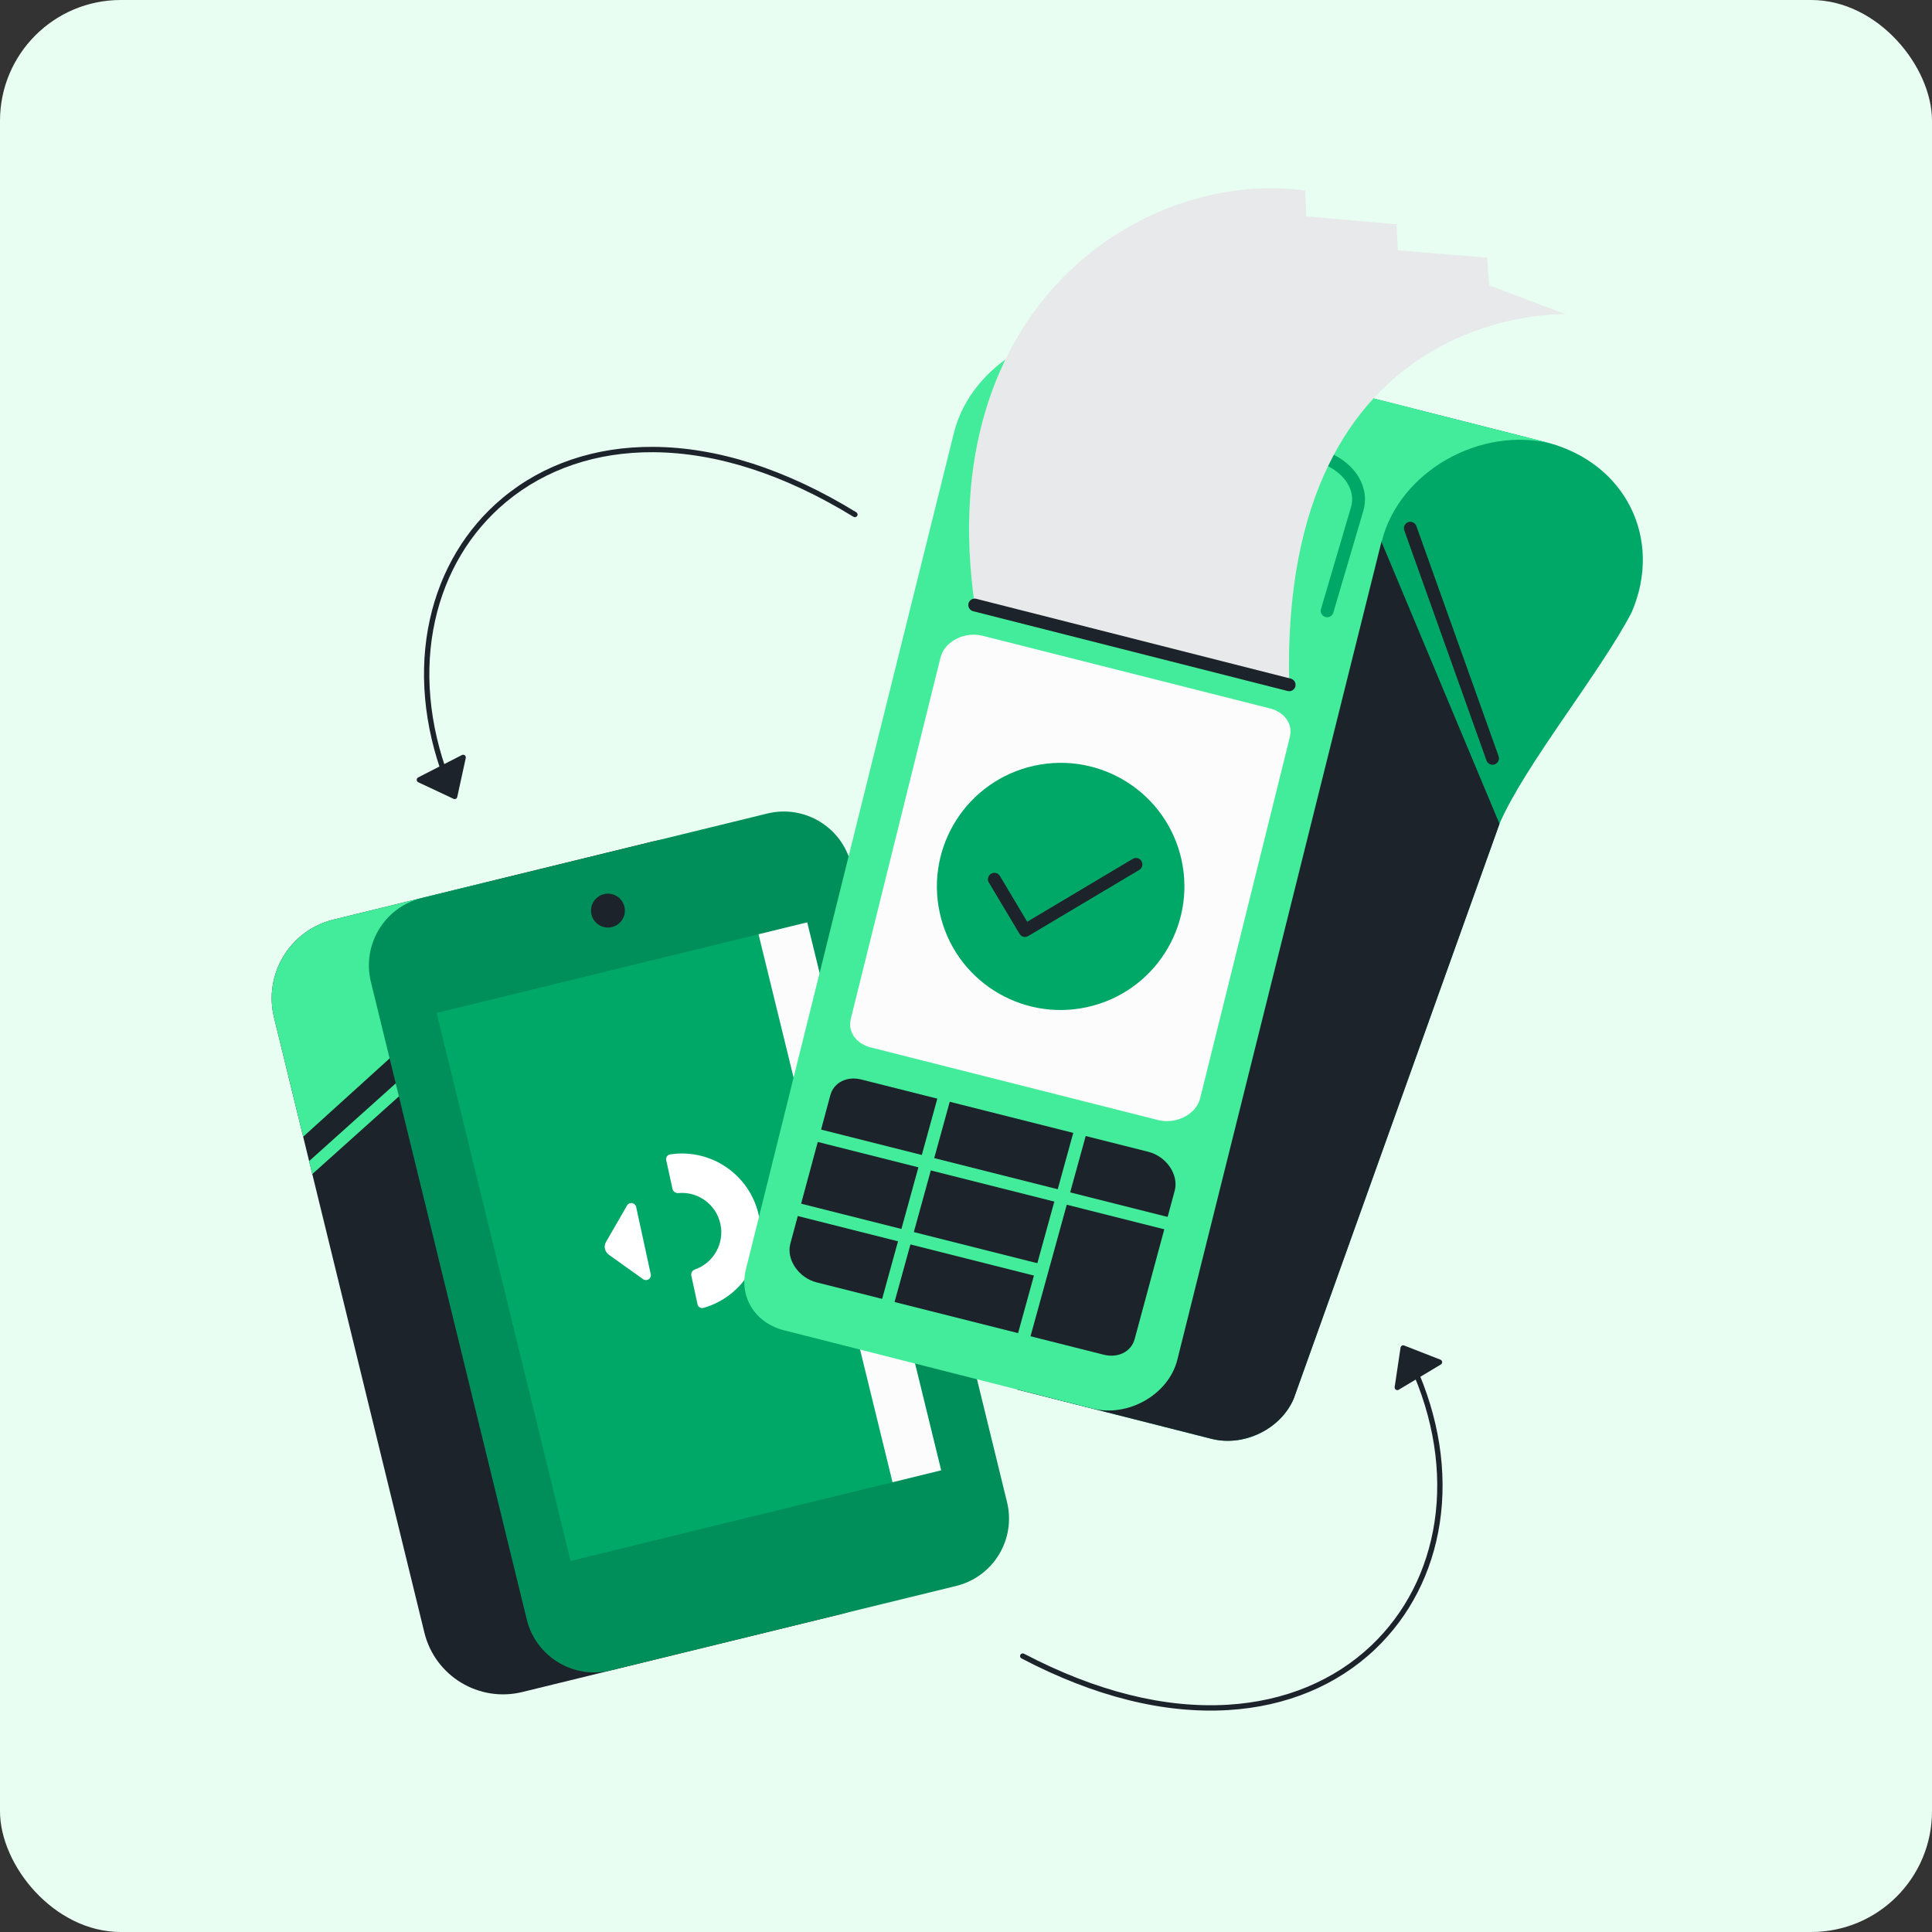 <svg
      width="64"
      height="64"
      viewBox="0 0 64 64"
      fill="none"
      xmlns="http://www.w3.org/2000/svg"
    >
      <rect x="0" y="0" width="64" height="64" fill="#333333" stroke="none"/>
      <rect width="64" height="64" rx="4" fill="#E8FEF3" />
      <path
        d="M9.077 33.705L10.043 37.656L10.24 38.463L10.345 38.893L14.058 54.081C14.411 55.522 15.863 56.403 17.303 56.05L27.87 53.467C29.31 53.116 30.192 51.663 29.839 50.223L24.858 29.848C24.507 28.409 23.055 27.526 21.614 27.878L16.086 29.23L11.048 30.462C9.607 30.814 8.726 32.266 9.077 33.705Z"
        fill="#1D232A"
      />
      <path
        d="M9.077 33.705L10.043 37.656L15.28 32.911L17.562 30.841C17.288 30.653 16.736 30.027 16.087 29.23L11.048 30.461C9.607 30.814 8.726 32.266 9.077 33.705Z"
        fill="#42EC9A"
      />
      <path
        d="M10.24 38.463L10.345 38.893C11.855 37.538 13.365 36.184 14.875 34.83C14.954 34.758 14.927 34.614 14.855 34.551C14.767 34.478 14.657 34.5 14.577 34.572C14.076 35.023 13.571 35.474 13.07 35.924C12.128 36.77 11.184 37.615 10.24 38.463Z"
        fill="#42EC9A"
      />
      <path
        d="M20.229 55.335L31.673 52.537C32.906 52.236 33.661 50.992 33.359 49.759L28.195 28.635C27.894 27.402 26.65 26.647 25.418 26.949L13.973 29.747C12.74 30.048 11.986 31.291 12.286 32.524L17.45 53.649C17.752 54.881 18.996 55.636 20.229 55.335Z"
        fill="#008E5A"
      />
      <path
        d="M18.901 51.708L31.178 48.706L26.74 30.554L14.463 33.555L18.901 51.708Z"
        fill="#00A868"
      />
      <path
        d="M26.373 31.158L30.573 48.339L29.933 48.496L25.732 31.315L26.373 31.158Z"
        fill="#FCFCFC"
        stroke="#FCFCFC"
      />
      <path
        d="M20.139 30.726C20.448 30.726 20.7 30.474 20.7 30.165C20.7 29.855 20.448 29.604 20.139 29.604C19.829 29.604 19.578 29.855 19.578 30.165C19.578 30.474 19.829 30.726 20.139 30.726Z"
        fill="#1D232A"
      />
      <path
        d="M33.791 54.85C33.792 54.839 33.795 54.828 33.801 54.818C33.824 54.775 33.877 54.758 33.921 54.781C36.306 56.029 38.58 56.598 40.679 56.471C42.554 56.357 44.197 55.677 45.432 54.503C46.553 53.437 47.275 52.025 47.52 50.422C47.773 48.758 47.492 46.97 46.706 45.253C46.686 45.209 46.705 45.156 46.75 45.135C46.794 45.115 46.846 45.134 46.867 45.179C47.667 46.927 47.953 48.75 47.695 50.449C47.445 52.092 46.704 53.538 45.554 54.632C44.29 55.834 42.608 56.532 40.691 56.648C38.559 56.777 36.254 56.202 33.84 54.938C33.805 54.92 33.788 54.885 33.791 54.85Z"
        fill="#1D232A"
      />
      <path
        d="M47.687 45.123L46.483 44.654L46.288 45.961L47.687 45.123Z"
        fill="#1D232A"
      />
      <path
        d="M46.2 45.952C46.2 45.951 46.2 45.95 46.2 45.948L46.395 44.64C46.399 44.614 46.415 44.59 46.438 44.577C46.461 44.563 46.489 44.561 46.514 44.571L47.717 45.041C47.749 45.053 47.77 45.082 47.773 45.117C47.776 45.15 47.76 45.183 47.731 45.2L46.333 46.038C46.304 46.055 46.267 46.054 46.239 46.035C46.212 46.016 46.197 45.985 46.2 45.952ZM46.554 44.776L46.403 45.789L47.486 45.14L46.554 44.776Z"
        fill="#1D232A"
      />
      <path
        d="M28.407 17.06C28.405 17.07 28.401 17.081 28.395 17.091C28.37 17.132 28.315 17.145 28.273 17.12C25.977 15.714 23.746 14.995 21.643 14.98C19.765 14.968 18.08 15.537 16.77 16.625C15.579 17.614 14.765 18.974 14.413 20.557C14.048 22.201 14.209 24.004 14.878 25.769C14.895 25.815 14.873 25.866 14.826 25.884C14.781 25.901 14.73 25.878 14.712 25.832C14.031 24.034 13.868 22.197 14.24 20.519C14.6 18.896 15.435 17.503 16.656 16.489C17.998 15.373 19.723 14.79 21.643 14.803C23.78 14.817 26.041 15.546 28.365 16.969C28.398 16.989 28.413 17.025 28.407 17.06Z"
        fill="#1D232A"
      />
      <path
        d="M13.891 25.833L15.06 26.382L15.342 25.09L13.891 25.833Z"
        fill="#1D232A"
      />
      <path
        d="M15.43 25.105C15.43 25.106 15.429 25.108 15.429 25.109L15.147 26.401C15.141 26.428 15.124 26.45 15.1 26.462C15.076 26.474 15.048 26.474 15.024 26.462L13.855 25.913C13.824 25.898 13.805 25.868 13.804 25.834C13.803 25.8 13.822 25.769 13.852 25.753L15.303 25.011C15.333 24.996 15.37 24.999 15.397 25.02C15.422 25.041 15.435 25.073 15.43 25.105ZM14.998 26.255L15.216 25.254L14.092 25.829L14.998 26.255Z"
        fill="#1D232A"
      />
      <path
        d="M23.107 43.209C23.126 43.298 23.216 43.35 23.302 43.326C24.616 42.953 25.43 41.617 25.137 40.264C24.843 38.911 23.548 38.035 22.198 38.241C22.109 38.255 22.051 38.34 22.069 38.429L22.277 39.383C22.296 39.472 22.38 39.53 22.471 39.522C23.118 39.462 23.722 39.893 23.864 40.544C24.006 41.196 23.634 41.837 23.02 42.053C22.935 42.083 22.883 42.169 22.901 42.258L23.107 43.209Z"
        fill="white"
      />
      <path
        d="M21 39.878C20.924 39.829 20.825 39.851 20.776 39.926L20.077 41.137C20.037 41.204 20.021 41.288 20.04 41.37C20.058 41.453 20.107 41.522 20.172 41.567L21.31 42.379C21.387 42.428 21.485 42.406 21.535 42.331C21.559 42.293 21.566 42.248 21.556 42.207L21.072 39.978C21.062 39.94 21.038 39.903 21 39.878Z"
        fill="white"
      />
      <path
        d="M44.626 40.024C43.665 40.466 42.692 40.911 41.655 41.124C40.617 41.337 39.495 41.298 38.559 40.804C37.623 40.312 36.921 39.305 36.985 38.25"
        fill="#E09661"
      />
      <path
        d="M41.798 41.312C41.765 41.319 41.732 41.326 41.698 41.333C40.846 41.507 39.593 41.591 38.461 40.994C37.385 40.428 36.709 39.322 36.775 38.239C36.782 38.121 36.882 38.033 36.999 38.041C37.117 38.048 37.206 38.149 37.198 38.265C37.141 39.183 37.729 40.13 38.658 40.619C39.679 41.158 40.829 41.08 41.613 40.918C42.633 40.71 43.601 40.263 44.539 39.833C44.645 39.784 44.772 39.831 44.821 39.938C44.87 40.044 44.823 40.17 44.716 40.22C43.786 40.644 42.826 41.086 41.798 41.312Z"
        fill="#1D232A"
      />
      <path
        d="M54.052 20.282C53.001 22.3 50.51 25.341 49.672 27.291L42.855 46.337C42.423 47.341 41.205 47.934 40.132 47.663L33.684 46.026L42.295 12.385L51.222 14.651C53.836 15.315 55.103 17.837 54.052 20.282Z"
        fill="#00A868"
      />
      <path
        d="M45.576 17.5L33.685 46.028L40.132 47.663C41.204 47.936 42.424 47.343 42.855 46.338L49.673 27.291L45.576 17.5Z"
        fill="#1D232A"
      />
      <path
        d="M49.488 25.329C49.386 25.351 49.279 25.295 49.242 25.193L46.519 17.569C46.48 17.458 46.538 17.337 46.648 17.297C46.758 17.257 46.879 17.316 46.919 17.426L49.643 25.05C49.682 25.16 49.624 25.282 49.514 25.322C49.505 25.325 49.496 25.327 49.488 25.329Z"
        fill="#1D232A"
      />
      <path
        d="M39.001 45.043L46.861 13.545L37.244 11.104C34.864 10.5 32.19 12.024 31.605 14.318L24.709 42.048C24.48 42.968 25.015 43.825 25.97 44.067L36.179 46.658C37.372 46.962 38.713 46.195 39.001 45.043Z"
        fill="#42EC9A"
      />
      <path
        d="M42.243 24.29L42.243 24.29L42.242 24.296L39.269 36.273C39.243 36.365 39.161 36.476 39.003 36.556C38.847 36.636 38.656 36.662 38.483 36.618C38.483 36.618 38.483 36.618 38.483 36.618L28.953 34.209C28.817 34.174 28.738 34.108 28.699 34.051C28.663 33.999 28.651 33.941 28.669 33.874L28.669 33.874L28.67 33.868L31.644 21.89C31.669 21.797 31.752 21.687 31.909 21.607C32.066 21.528 32.256 21.502 32.429 21.546L41.959 23.955C41.959 23.955 41.959 23.955 41.959 23.955C42.095 23.99 42.174 24.056 42.213 24.113C42.249 24.165 42.261 24.223 42.243 24.29Z"
        fill="#FCFCFC"
        stroke="#FCFCFC"
      />
      <path
        d="M45.267 13.141L51.417 14.701C49.037 14.097 46.363 15.62 45.777 17.914L44.422 15.105L45.267 13.141Z"
        fill="#42EC9A"
      />
      <path
        d="M26.18 41.202L27.505 36.285C27.615 35.862 28.052 35.639 28.532 35.76L38.044 38.156C38.638 38.307 39.05 38.911 38.916 39.434L37.589 44.351C37.479 44.774 37.042 44.997 36.562 44.876L27.05 42.48C26.456 42.329 26.043 41.724 26.18 41.202Z"
        fill="#1D232A"
      />
      <path
        d="M26.573 37.261L26.468 37.672L39.234 40.89L39.338 40.479L26.573 37.261Z"
        fill="#42EC9A"
      />
      <path
        d="M26.334 39.822L26.23 40.233L34.523 42.324L34.627 41.912L26.334 39.822Z"
        fill="#42EC9A"
      />
      <path
        d="M35.631 37.245L33.621 44.539L34.031 44.651L36.041 37.357L35.631 37.245Z"
        fill="#42EC9A"
      />
      <path
        d="M31.128 36.111L29.118 43.405L29.527 43.517L31.537 36.223L31.128 36.111Z"
        fill="#42EC9A"
      />
      <path
        d="M43.963 20.236L44.955 16.869C45.18 16.103 44.587 15.322 43.583 15.068L35.372 12.984C34.228 12.693 33.018 13.197 32.76 14.07"
        fill="#42EC9A"
      />
      <path
        d="M44.008 20.443C43.975 20.45 43.939 20.449 43.903 20.438C43.79 20.405 43.726 20.288 43.759 20.175L44.752 16.807C44.828 16.552 44.793 16.287 44.653 16.041C44.448 15.681 44.039 15.402 43.532 15.272L35.322 13.188C34.291 12.927 33.19 13.366 32.966 14.129C32.933 14.242 32.815 14.306 32.702 14.273C32.589 14.239 32.525 14.122 32.558 14.009C32.849 13.02 34.163 12.455 35.427 12.776L43.638 14.86C44.256 15.017 44.761 15.37 45.023 15.83C45.221 16.179 45.269 16.556 45.161 16.926L44.168 20.293C44.144 20.373 44.081 20.427 44.008 20.443Z"
        fill="#00A868"
      />
      <path
        d="M46.267 7.434L46.261 7.433L46.261 7.43L46.267 7.434Z"
        fill="#E8E9EA"
      />
      <path
        d="M51.86 10.409C51.86 10.409 42.391 10.036 42.706 22.663L42.707 22.684L32.766 20.162L32.288 20.041C30.866 10.135 37.868 5.591 43.227 6.31L43.236 6.314L43.275 7.167L46.26 7.431L46.307 8.292L49.259 8.536L49.265 8.538L49.332 9.452L51.86 10.409Z"
        fill="#E8E9EA"
      />
      <path
        d="M42.752 22.892C42.72 22.899 42.687 22.899 42.654 22.89L32.236 20.247C32.123 20.218 32.054 20.103 32.083 19.989C32.111 19.876 32.227 19.807 32.34 19.836L42.757 22.48C42.871 22.508 42.94 22.624 42.911 22.737C42.892 22.818 42.828 22.875 42.752 22.892Z"
        fill="#1D232A"
      />
      <path
        d="M46.266 7.432L46.261 7.432L46.26 7.426L46.262 7.425L46.266 7.432Z"
        fill="#1D232A"
      />
      <path
        d="M36.013 33.362C38.224 32.877 39.624 30.694 39.14 28.485C38.656 26.277 36.47 24.881 34.258 25.366C32.047 25.851 30.647 28.034 31.131 30.242C31.615 32.451 33.801 33.847 36.013 33.362Z"
        fill="#00A868"
      />
      <path
        d="M46.266 7.432L46.261 7.432L46.26 7.426L46.262 7.425L46.266 7.432Z"
        fill="#1D232A"
      />
      <path
        d="M33.999 31.032C33.912 31.052 33.82 31.014 33.772 30.933L32.757 29.235C32.697 29.134 32.73 29.004 32.831 28.944C32.932 28.884 33.063 28.916 33.123 29.017L34.028 30.534L37.522 28.452C37.623 28.392 37.754 28.424 37.813 28.525C37.873 28.627 37.841 28.757 37.74 28.817L34.062 31.007C34.043 31.02 34.022 31.028 33.999 31.032Z"
        fill="#1D232A"
      />
    </svg>